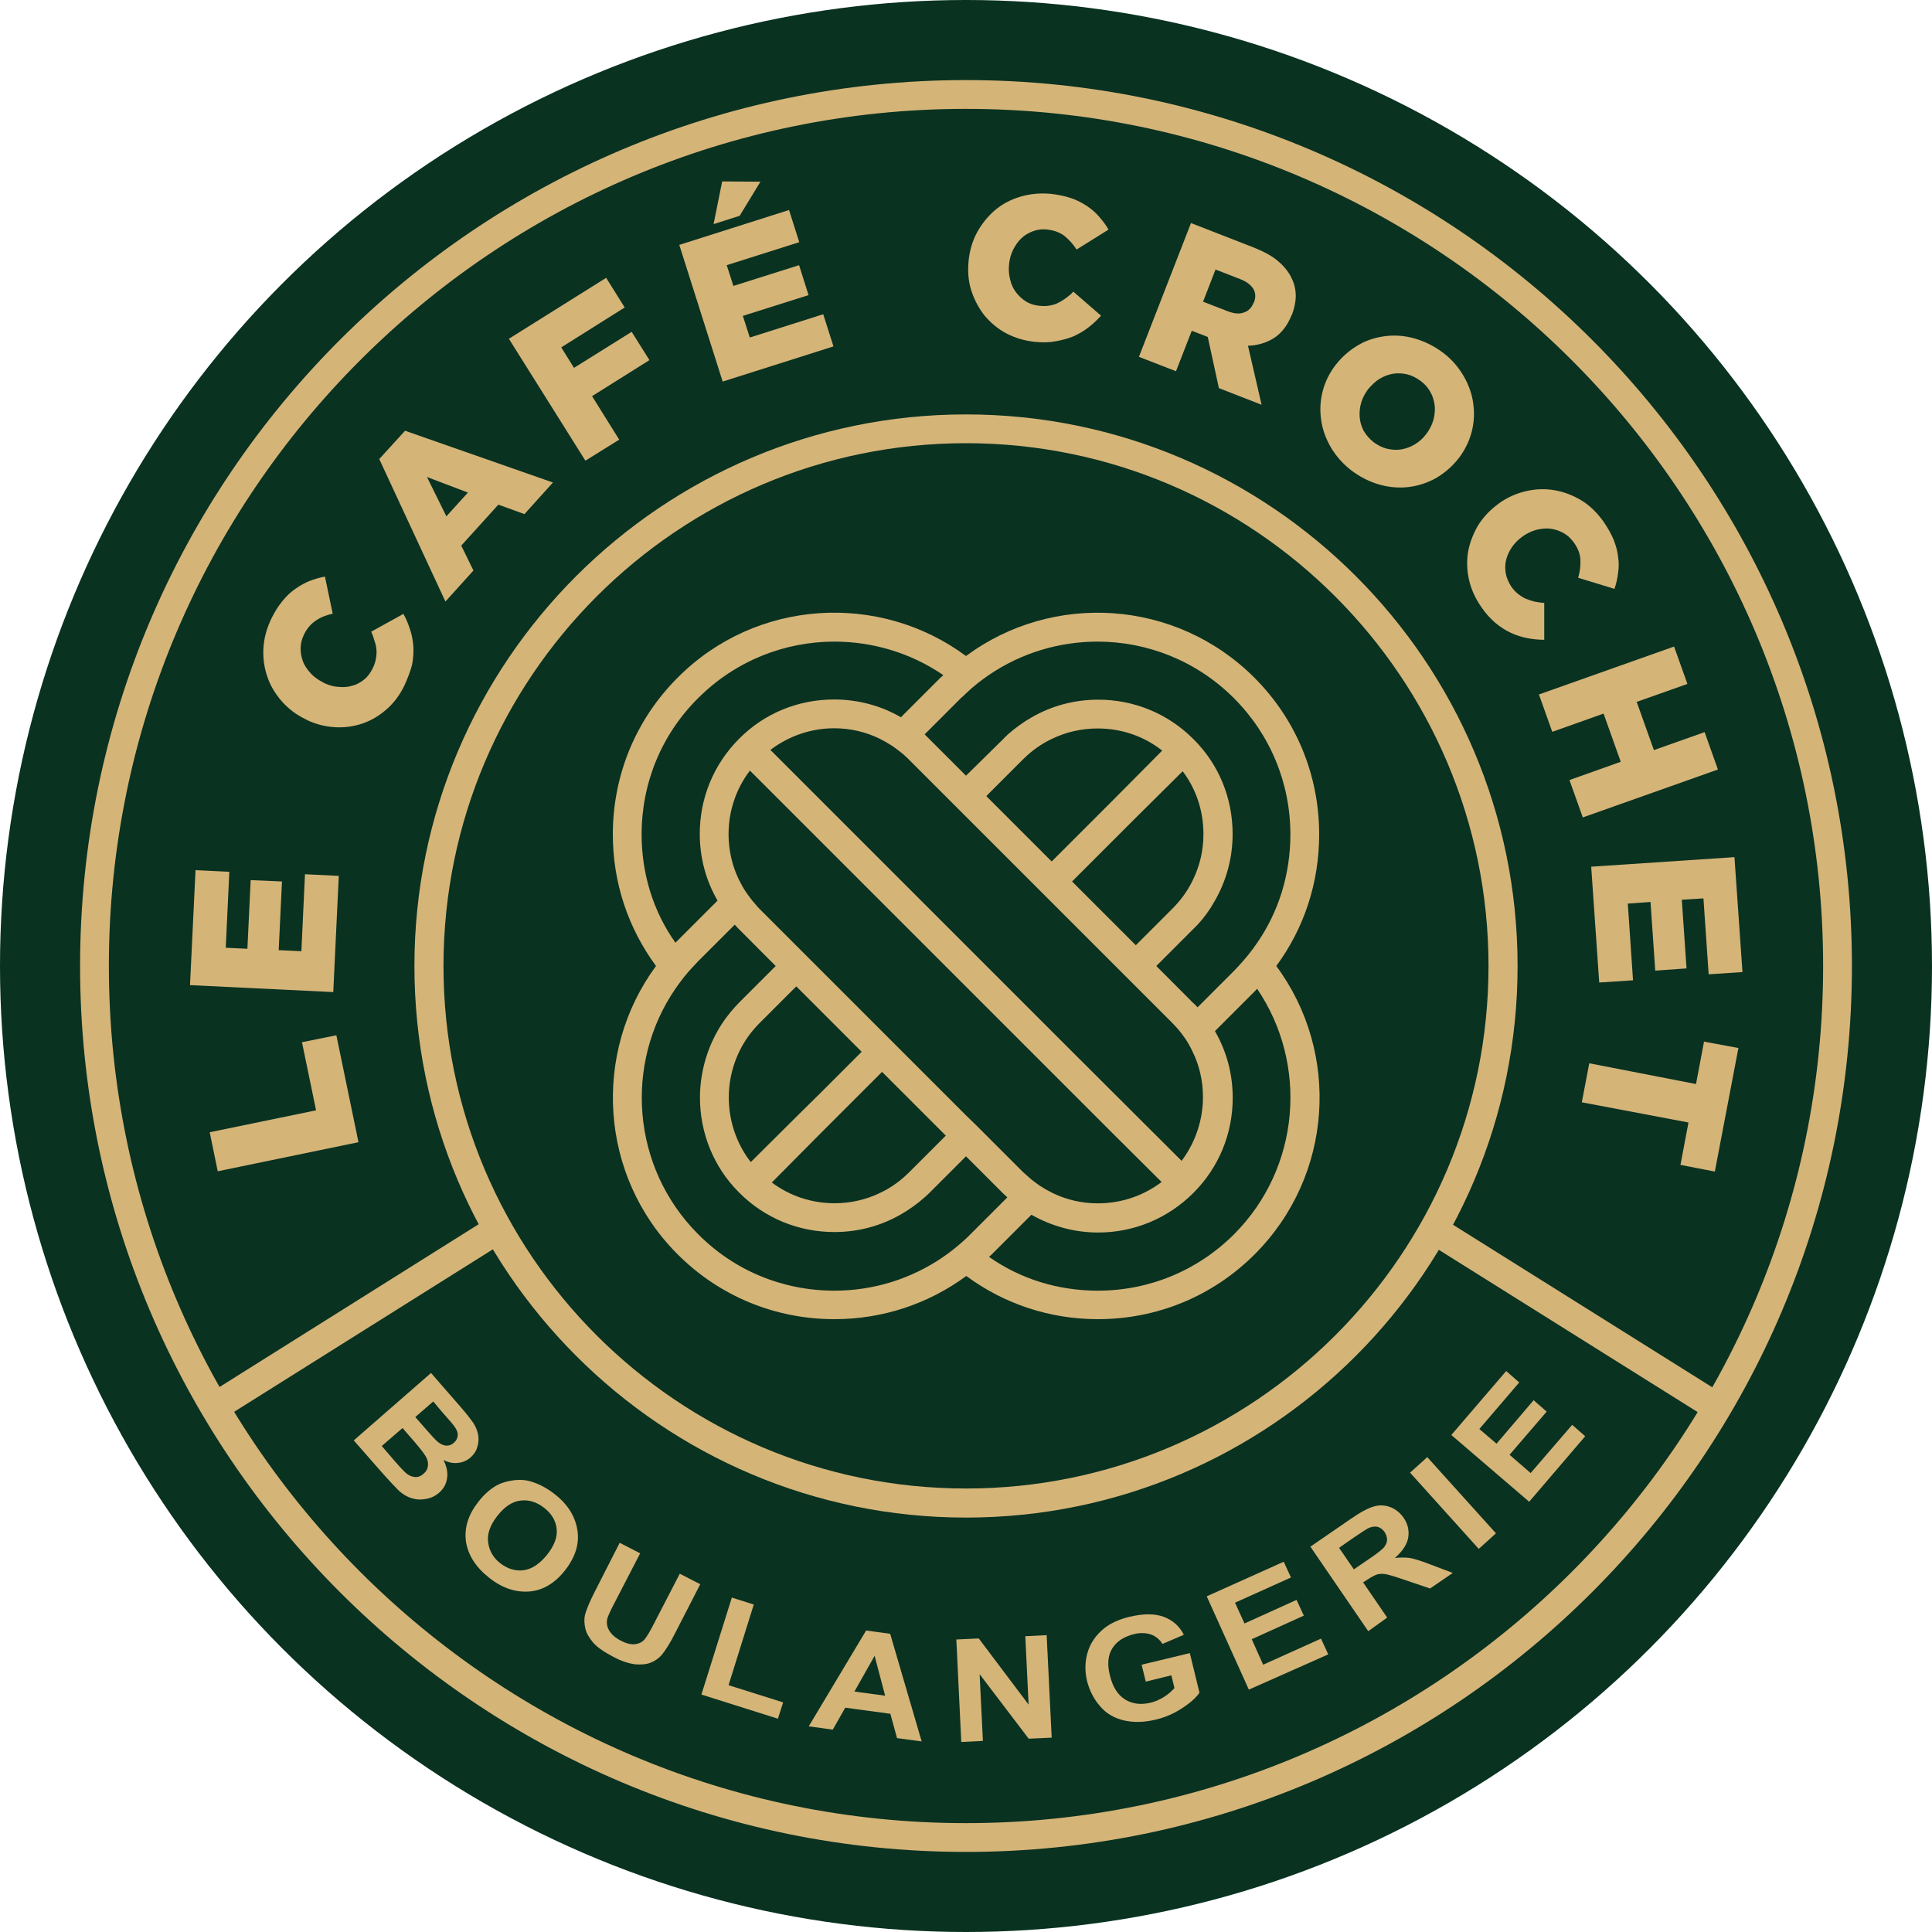 <?xml version="1.0" encoding="utf-8"?>
<!-- Generator: Adobe Illustrator 25.0.0, SVG Export Plug-In . SVG Version: 6.00 Build 0)  -->
<svg version="1.1" xmlns="http://www.w3.org/2000/svg" xmlns:xlink="http://www.w3.org/1999/xlink" x="0px" y="0px"
	 viewBox="0 0 200 200" style="enable-background:new 0 0 200 200;" xml:space="preserve">
<style type="text/css">
	.st0{display:none;}
	.st1{display:inline;}
	.st2{fill:#FFFFFF;}
	.st3{clip-path:url(#SVGID_4_);fill:url(#XMLID_225_);}
	.st4{clip-path:url(#SVGID_8_);fill:url(#XMLID_227_);}
	.st5{fill-rule:evenodd;clip-rule:evenodd;fill:#FFFFFF;}
	.st6{fill:#2FAAE1;}
	.st7{clip-path:url(#SVGID_12_);}
	.st8{clip-path:url(#SVGID_15_);}
	.st9{fill:#3798A2;}
	.st10{fill:#D55226;}
	.st11{fill:#FAC313;}
	.st12{fill:#1FA64A;}
	.st13{fill:#31AA4D;}
	.st14{fill:#00A8CA;}
	.st15{fill:#6C4998;}
	.st16{fill:#6F588F;}
	.st17{fill:#1493B7;}
	.st18{fill:#1CB2A7;}
	.st19{opacity:0.45;fill:#323537;enable-background:new    ;}
	.st20{fill:#056E80;}
	.st21{fill:#92C146;}
	.st22{fill:#E2D8DD;}
	.st23{fill:#B8294D;}
	.st24{fill:#E62148;}
	.st25{fill:#55853C;}
	.st26{fill:#DF262C;}
	.st27{fill:#079CD9;}
	.st28{fill:#3778BC;}
	.st29{clip-path:url(#SVGID_17_);}
	.st30{opacity:0.59;fill:url(#XMLID_228_);enable-background:new    ;}
	.st31{fill:url(#XMLID_229_);}
	.st32{fill:url(#XMLID_233_);}
	.st33{fill:#AD262B;}
	.st34{fill:#057582;}
	.st35{fill:#BC955C;}
	.st36{fill:#243746;}
	.st37{fill:#7565A1;}
	.st38{fill:#7B7258;}
	.st39{fill:#8A4B53;}
	.st40{fill:#F18B6E;}
	.st41{fill:#B24325;}
	.st42{clip-path:url(#SVGID_19_);}
	.st43{fill:#14A750;}
	.st44{fill:#020203;}
	.st45{fill:#35BAD1;}
	.st46{fill:none;stroke:#F7DA0A;stroke-width:4.082;stroke-miterlimit:10;}
	.st47{fill-rule:evenodd;clip-rule:evenodd;fill:#F7DA0A;}
	.st48{fill-rule:evenodd;clip-rule:evenodd;fill:#ED7525;}
	.st49{fill:none;}
	.st50{fill:#ED7525;}
	.st51{opacity:0.5;fill:#AE5926;fill-opacity:0.75;enable-background:new    ;}
	.st52{opacity:0.5;fill:#AE5926;fill-opacity:0.5;enable-background:new    ;}
	.st53{fill:#208771;}
	.st54{opacity:0.5;fill:#144A3E;fill-opacity:0.75;enable-background:new    ;}
	.st55{opacity:0.5;fill:#144A3E;fill-opacity:0.5;enable-background:new    ;}
	.st56{fill:#B9CF3A;}
	.st57{opacity:0.5;fill:#81913A;fill-opacity:0.5;enable-background:new    ;}
	.st58{opacity:0.5;fill:#81913A;fill-opacity:0.75;enable-background:new    ;}
	.st59{fill:#F7DC08;}
	.st60{opacity:0.5;fill:#81913A;fill-opacity:0.65;enable-background:new    ;}
	.st61{fill:#8EB624;}
	.st62{fill:url(#SVGID_20_);}
	.st63{fill:url(#SVGID_21_);}
	.st64{fill:url(#SVGID_22_);}
	.st65{fill:url(#SVGID_23_);}
	.st66{fill:url(#SVGID_24_);}
	.st67{fill:url(#SVGID_25_);}
	.st68{fill:url(#SVGID_26_);}
	.st69{fill:url(#SVGID_27_);}
	.st70{enable-background:new    ;}
	.st71{fill:#8FC045;}
	.st72{fill:#0A84B5;}
	.st73{fill:#52C3EF;}
	.st74{fill:#0091C7;}
	.st75{fill:#099CD8;}
	.st76{fill:#22BCEE;}
	.st77{fill:url(#SVGID_28_);}
	.st78{fill:#0CA551;}
	.st79{fill:#FFFFFF;stroke:#415CA7;stroke-width:0.326;stroke-linejoin:round;stroke-miterlimit:10;}
	.st80{clip-path:url(#SVGID_30_);}
	.st81{fill:none;stroke:#415CA7;stroke-width:0.28;stroke-linejoin:round;stroke-miterlimit:10;}
	.st82{clip-path:url(#SVGID_32_);}
	.st83{clip-path:url(#SVGID_34_);}
	.st84{fill:none;stroke:#415CA7;stroke-width:0.326;stroke-linejoin:round;stroke-miterlimit:10;}
	.st85{clip-path:url(#SVGID_36_);}
	.st86{fill:#3EB9C2;stroke:#415CA7;stroke-width:0.326;stroke-linejoin:round;stroke-miterlimit:10;}
	.st87{clip-path:url(#SVGID_38_);}
	.st88{clip-path:url(#SVGID_40_);}
	.st89{clip-path:url(#SVGID_42_);}
	.st90{clip-path:url(#SVGID_44_);}
	.st91{fill:none;stroke:#020203;stroke-width:0.326;stroke-linejoin:round;stroke-miterlimit:10;}
	.st92{fill:url(#SVGID_45_);}
	.st93{fill:url(#SVGID_46_);}
	.st94{fill:url(#SVGID_47_);}
	.st95{fill:url(#SVGID_48_);}
	.st96{fill:url(#SVGID_49_);}
	.st97{fill:url(#SVGID_50_);}
	.st98{fill:url(#SVGID_51_);}
	.st99{fill:url(#SVGID_52_);}
	.st100{fill:#177DC2;}
	.st101{fill:#3978BD;}
	.st102{fill:#74CBF2;}
	.st103{fill:#EB5D9D;}
	.st104{fill:#F6A241;}
	.st105{fill:#066838;}
	.st106{fill:#E84238;}
	.st107{fill:#EA541E;}
	.st108{fill:#4CB377;}
	.st109{fill:#008657;}
	.st110{fill:#F6B334;}
	.st111{fill:#F08224;}
	.st112{fill:#729ED4;}
	.st113{fill:url(#SVGID_53_);}
	.st114{fill:url(#SVGID_54_);}
	.st115{fill:url(#SVGID_55_);}
	.st116{fill:url(#SVGID_56_);}
	.st117{fill:url(#SVGID_57_);}
	.st118{fill:url(#SVGID_58_);}
	.st119{fill:url(#SVGID_59_);}
	.st120{fill:url(#SVGID_60_);}
	.st121{fill:url(#SVGID_61_);}
	.st122{fill:url(#SVGID_62_);}
	.st123{fill:url(#SVGID_63_);}
	.st124{fill:url(#SVGID_64_);}
	.st125{fill:url(#SVGID_65_);}
	.st126{fill:url(#SVGID_66_);}
	.st127{fill:url(#SVGID_67_);}
	.st128{fill:url(#SVGID_68_);}
	.st129{fill:url(#SVGID_69_);}
	.st130{fill:url(#SVGID_70_);}
	.st131{fill:#6E9188;}
	.st132{fill:#093221;}
	.st133{fill:#D5B478;}
	.st134{fill:#488231;}
	.st135{fill:#40C0EE;}
	.st136{fill:#B87E45;}
	.st137{fill:#59584C;}
	.st138{fill:#EB5D29;}
	.st139{fill:url(#SVGID_71_);}
	.st140{fill:url(#SVGID_72_);}
	.st141{fill:url(#SVGID_73_);}
	.st142{fill:url(#SVGID_74_);}
	.st143{fill:url(#SVGID_75_);}
	.st144{fill:url(#SVGID_76_);}
	.st145{fill:#3D9B9D;}
	.st146{fill:#BDBEC0;}
	.st147{fill:#C49A6C;}
	.st148{fill:#8C5F3D;}
	.st149{fill:#3A2316;}
	.st150{fill:#3D2516;}
	.st151{fill:#CB922C;}
	.st152{fill:#B27E34;}
	.st153{fill:#33ABA3;}
	.st154{fill:#E0B699;}
	.st155{fill:#EE7028;}
	.st156{fill:#E52629;}
	.st157{fill:#4B3C76;}
	.st158{fill:#EA4C81;}
	.st159{clip-path:url(#SVGID_78_);fill:url(#SVGID_79_);}
	.st160{clip-path:url(#SVGID_81_);fill:url(#SVGID_82_);}
	.st161{fill:#009092;}
	.st162{fill:#079591;}
	.st163{clip-path:url(#SVGID_84_);fill:url(#SVGID_85_);}
	.st164{clip-path:url(#SVGID_87_);}
	.st165{clip-path:url(#SVGID_89_);}
	.st166{clip-path:url(#SVGID_91_);}
	.st167{clip-path:url(#SVGID_93_);fill:#3953A1;}
	.st168{clip-path:url(#SVGID_95_);fill:#3953A1;}
	.st169{clip-path:url(#SVGID_97_);fill:#3953A1;}
	.st170{clip-path:url(#SVGID_99_);fill:#3953A1;}
	.st171{clip-path:url(#SVGID_101_);fill:#3953A1;}
	.st172{clip-path:url(#SVGID_103_);fill:#3953A1;}
	.st173{clip-path:url(#SVGID_105_);fill:#3953A1;}
	.st174{clip-path:url(#SVGID_107_);}
	.st175{clip-path:url(#SVGID_109_);fill:#3953A1;}
	.st176{clip-path:url(#SVGID_111_);}
	.st177{clip-path:url(#SVGID_113_);fill:#3953A1;}
	.st178{clip-path:url(#SVGID_115_);}
	.st179{clip-path:url(#SVGID_121_);}
	.st180{clip-path:url(#SVGID_123_);fill:none;}
	.st181{clip-path:url(#SVGID_125_);fill:#3953A1;}
	.st182{clip-path:url(#SVGID_127_);}
	.st183{clip-path:url(#SVGID_129_);}
	.st184{clip-path:url(#SVGID_131_);fill:#231F20;}
	.st185{clip-path:url(#SVGID_133_);fill:#231F20;}
	.st186{clip-path:url(#SVGID_135_);fill:#231F20;}
	.st187{clip-path:url(#SVGID_137_);fill:#231F20;}
	.st188{clip-path:url(#SVGID_139_);fill:#231F20;}
	.st189{clip-path:url(#SVGID_141_);fill:#231F20;}
	.st190{clip-path:url(#SVGID_143_);fill:#231F20;}
	.st191{clip-path:url(#SVGID_145_);}
	.st192{clip-path:url(#SVGID_147_);fill:url(#SVGID_148_);}
	.st193{clip-path:url(#SVGID_150_);}
	.st194{clip-path:url(#SVGID_152_);fill:url(#SVGID_153_);}
	.st195{clip-path:url(#SVGID_155_);}
	.st196{clip-path:url(#SVGID_157_);}
	.st197{clip-path:url(#SVGID_159_);}
	.st198{clip-path:url(#SVGID_161_);}
	.st199{clip-path:url(#SVGID_163_);}
	.st200{clip-path:url(#SVGID_165_);}
	.st201{clip-path:url(#SVGID_167_);fill:none;stroke:#FFFFFF;stroke-width:0.118;stroke-miterlimit:10;}
	.st202{clip-path:url(#SVGID_169_);fill:none;stroke:#FFFFFF;stroke-width:0.118;stroke-miterlimit:10;}
	.st203{clip-path:url(#SVGID_171_);}
	.st204{clip-path:url(#SVGID_179_);}
	.st205{fill:#FECA0E;}
	.st206{fill-rule:evenodd;clip-rule:evenodd;fill:#219A8F;}
	.st207{fill-rule:evenodd;clip-rule:evenodd;fill:#BBBDBF;}
	.st208{fill:#2283C5;}
	.st209{fill:#42B1E5;}
	.st210{fill:#FAB62F;}
	.st211{fill:#E52227;}
	.st212{fill:#D23877;}
	.st213{fill:#E94C49;}
	.st214{fill:#2EA9B1;}
	.st215{fill:#0C6A3A;}
	.st216{fill:#B9BE14;}
	.st217{fill:#6A9F2F;}
	.st218{fill:#0B6B3C;}
	.st219{fill:#0B6A3C;}
	.st220{fill:#BABF13;}
	.st221{fill:#BABF16;}
	.st222{fill:#6EA02E;}
	.st223{fill:#106C3F;}
	.st224{fill:#2C7D57;}
</style>
<g id="Layer_2" class="st0">
	<rect x="145.01" y="-120" class="st1" width="346.51" height="200"/>
	<rect x="146.43" y="100" class="st1" width="290.18" height="200"/>
</g>
<g id="Layer_1">
	<g>
		<g id="Layer_1_16_">
			<g>
				<g>
					<g>
						<circle class="st132" cx="100" cy="100" r="100"/>
					</g>
				</g>
				<g>
					<g>
						<g>
							<path class="st133" d="M100,191.71c-50.56,0-91.71-41.15-91.71-91.71S49.44,8.29,100,8.29s91.71,41.15,91.71,91.71
								S150.56,191.71,100,191.71z M100,11.27c-48.92,0-88.73,39.8-88.73,88.73s39.8,88.73,88.73,88.73s88.73-39.8,88.73-88.73
								S148.92,11.27,100,11.27z"/>
						</g>
					</g>
					<g>
						<g>
							<path class="st133" d="M100,157.1c-31.49,0-57.1-25.61-57.1-57.1S68.51,42.9,100,42.9s57.1,25.61,57.1,57.1
								S131.49,157.1,100,157.1z M100,45.88c-29.83,0-54.09,24.26-54.09,54.12s24.26,54.09,54.09,54.09s54.09-24.26,54.09-54.09
								S129.83,45.88,100,45.88z"/>
						</g>
					</g>
					<g>
						<g>
							<path class="st133" d="M22.54,121.25l-0.83-4.04l11.01-2.27l-1.46-7.05l3.56-0.72l2.29,11.07L22.54,121.25z"/>
						</g>
						<g>
							<path class="st133" d="M19.67,101.98l0.57-11.9l3.5,0.17l-0.37,7.86l2.24,0.11l0.34-7.11l3.24,0.14l-0.34,7.11l2.35,0.11
								l0.37-7.97l3.5,0.17L34.5,102.7L19.67,101.98z"/>
						</g>
						<g>
							<path class="st133" d="M41.87,70.95c-0.46,0.95-1.06,1.78-1.81,2.44c-0.75,0.66-1.58,1.18-2.49,1.49
								c-0.92,0.32-1.89,0.46-2.9,0.4c-1.03-0.06-2.04-0.32-3.01-0.8l-0.03-0.03c-0.98-0.46-1.78-1.09-2.47-1.86
								c-0.66-0.77-1.18-1.61-1.49-2.55c-0.32-0.92-0.46-1.92-0.4-2.95c0.06-1.03,0.34-2.06,0.83-3.07
								c0.34-0.69,0.72-1.29,1.12-1.78s0.83-0.92,1.32-1.26c0.49-0.34,0.98-0.63,1.49-0.83c0.52-0.2,1.06-0.37,1.61-0.46l0.8,3.84
								c-0.66,0.14-1.26,0.37-1.75,0.72c-0.49,0.32-0.92,0.8-1.23,1.46c-0.23,0.46-0.34,0.95-0.34,1.43c0,0.49,0.09,0.95,0.26,1.38
								s0.46,0.83,0.8,1.2s0.77,0.66,1.26,0.92l0.03,0.03c0.49,0.23,1,0.4,1.52,0.43c0.52,0.06,1,0.03,1.46-0.11
								c0.46-0.11,0.86-0.34,1.23-0.63c0.37-0.29,0.66-0.69,0.89-1.15c0.17-0.34,0.29-0.69,0.34-1c0.06-0.32,0.09-0.63,0.06-0.95
								c-0.03-0.32-0.09-0.6-0.2-0.92c-0.09-0.32-0.2-0.63-0.34-0.95l3.33-1.84c0.29,0.52,0.52,1.06,0.69,1.63
								c0.2,0.54,0.29,1.15,0.34,1.75c0.03,0.6,0,1.23-0.14,1.92C42.47,69.52,42.21,70.2,41.87,70.95z"/>
						</g>
						<g>
							<path class="st133" d="M39.26,47.52l2.67-2.93l15.31,5.36l-2.95,3.27l-2.7-0.98l-3.84,4.24l1.26,2.58l-2.9,3.21L39.26,47.52z
								 M48.44,50.99l-4.24-1.61l2.01,4.07L48.44,50.99z"/>
						</g>
						<g>
							<path class="st133" d="M52.68,35.07l10.07-6.31l1.92,3.07l-6.57,4.13l1.32,2.12l5.97-3.73l1.84,2.93l-5.94,3.73l2.81,4.5
								l-3.5,2.18L52.68,35.07z"/>
						</g>
						<g>
							<path class="st133" d="M70.32,25.35l11.36-3.61l1.06,3.33l-7.51,2.38l0.69,2.15l6.8-2.15l0.98,3.1l-6.8,2.15l0.72,2.24
								l7.6-2.41l1.06,3.33l-11.47,3.64L70.32,25.35z M74.76,18.78l3.96,0.03l-2.15,3.53l-2.7,0.86L74.76,18.78z"/>
						</g>
						<g>
							<path class="st133" d="M107.14,35.39c-1.06-0.11-2.04-0.4-2.93-0.86s-1.63-1.09-2.27-1.84c-0.6-0.75-1.06-1.61-1.38-2.58
								c-0.32-0.98-0.4-2.01-0.29-3.1v-0.03c0.11-1.06,0.4-2.06,0.89-2.95s1.12-1.66,1.86-2.29c0.75-0.63,1.63-1.09,2.61-1.38
								c0.98-0.29,2.04-0.4,3.18-0.29c0.77,0.09,1.43,0.23,2.04,0.43s1.15,0.49,1.63,0.8c0.49,0.32,0.92,0.69,1.29,1.12
								c0.37,0.43,0.72,0.86,0.98,1.35l-3.3,2.06c-0.37-0.57-0.8-1.03-1.26-1.41c-0.49-0.37-1.06-0.57-1.78-0.66
								c-0.52-0.06-1,0-1.46,0.17c-0.46,0.17-0.86,0.4-1.2,0.72c-0.34,0.32-0.63,0.72-0.86,1.18c-0.23,0.46-0.37,0.95-0.43,1.49
								v0.03c-0.06,0.54-0.03,1.06,0.11,1.58c0.11,0.52,0.32,0.95,0.6,1.32c0.29,0.37,0.6,0.69,1.03,0.95
								c0.4,0.26,0.86,0.4,1.41,0.46c0.37,0.03,0.75,0.03,1.06-0.03s0.63-0.14,0.89-0.29c0.29-0.14,0.54-0.32,0.8-0.49
								c0.26-0.2,0.52-0.4,0.75-0.66l2.87,2.49c-0.4,0.43-0.83,0.86-1.29,1.2c-0.46,0.37-0.98,0.66-1.52,0.92
								c-0.54,0.23-1.18,0.4-1.84,0.52C108.69,35.45,107.94,35.47,107.14,35.39z"/>
						</g>
						<g>
							<path class="st133" d="M123.29,23.09l6.54,2.55c1.06,0.43,1.92,0.89,2.55,1.46c0.63,0.54,1.09,1.15,1.38,1.81
								c0.52,1.12,0.49,2.35-0.03,3.7l-0.03,0.03c-0.43,1.06-1.03,1.84-1.81,2.35c-0.77,0.49-1.69,0.77-2.7,0.8l1.41,6.11
								l-4.42-1.72l-1.15-5.28l-0.03-0.03l-1.63-0.63l-1.63,4.19l-3.84-1.49L123.29,23.09z M127.07,32.21
								c0.66,0.26,1.23,0.32,1.69,0.14c0.46-0.14,0.8-0.49,1-0.98l0.03-0.03c0.23-0.54,0.2-1.03-0.06-1.46
								c-0.26-0.4-0.72-0.75-1.38-1l-2.52-0.98l-1.29,3.33L127.07,32.21z"/>
						</g>
						<g>
							<path class="st133" d="M139.89,48.7c-0.92-0.72-1.61-1.52-2.15-2.44c-0.52-0.92-0.86-1.86-0.98-2.84
								c-0.14-0.98-0.09-1.95,0.17-2.95c0.26-1,0.72-1.89,1.35-2.72l0.03-0.03c0.66-0.83,1.43-1.49,2.32-2.01
								c0.89-0.52,1.84-0.8,2.84-0.92s2.01-0.03,3.01,0.26c1,0.29,1.98,0.77,2.9,1.46s1.61,1.52,2.15,2.44
								c0.52,0.92,0.86,1.86,0.98,2.84c0.14,0.98,0.09,1.95-0.17,2.95c-0.26,0.98-0.72,1.89-1.35,2.72l-0.03,0.03
								c-0.66,0.83-1.43,1.49-2.32,2.01c-0.89,0.49-1.84,0.8-2.84,0.92c-1,0.11-2.01,0.03-3.01-0.26
								C141.76,49.87,140.81,49.38,139.89,48.7z M142.19,45.77c0.46,0.34,0.92,0.57,1.43,0.69c0.49,0.11,0.98,0.14,1.46,0.06
								c0.49-0.09,0.95-0.26,1.38-0.52s0.83-0.6,1.15-1.03l0.03-0.03c0.32-0.43,0.57-0.89,0.72-1.38c0.14-0.49,0.2-0.98,0.17-1.49
								c-0.06-0.49-0.17-0.98-0.43-1.43c-0.23-0.46-0.57-0.86-1.03-1.2s-0.92-0.57-1.41-0.69c-0.49-0.11-0.98-0.14-1.46-0.06
								c-0.49,0.09-0.95,0.26-1.38,0.52c-0.43,0.26-0.8,0.63-1.15,1.03l-0.03,0.03c-0.32,0.43-0.57,0.89-0.72,1.38
								s-0.2,0.98-0.17,1.49c0.03,0.49,0.17,0.98,0.4,1.43C141.41,45.02,141.76,45.43,142.19,45.77z"/>
						</g>
						<g>
							<path class="st133" d="M153.34,62.83c-0.6-0.86-1.03-1.78-1.26-2.78c-0.23-0.98-0.26-1.95-0.11-2.9
								c0.17-0.95,0.52-1.86,1.03-2.75c0.54-0.86,1.26-1.63,2.15-2.27l0.03-0.03c0.89-0.63,1.81-1.03,2.81-1.26
								c1-0.23,1.98-0.26,2.95-0.09s1.89,0.52,2.78,1.06s1.63,1.29,2.29,2.21c0.43,0.63,0.77,1.23,1.03,1.84
								c0.23,0.6,0.4,1.18,0.46,1.75c0.09,0.57,0.09,1.15,0,1.72c-0.06,0.57-0.2,1.12-0.37,1.63l-3.76-1.15
								c0.2-0.66,0.26-1.29,0.23-1.89c-0.03-0.6-0.26-1.18-0.69-1.78c-0.32-0.43-0.66-0.75-1.09-0.98
								c-0.43-0.23-0.86-0.37-1.32-0.43c-0.46-0.06-0.95,0-1.43,0.11c-0.49,0.14-0.95,0.34-1.41,0.66l-0.03,0.03
								c-0.46,0.32-0.83,0.69-1.12,1.12s-0.49,0.86-0.6,1.32s-0.11,0.92-0.03,1.41c0.09,0.46,0.29,0.92,0.57,1.35
								c0.23,0.32,0.46,0.57,0.72,0.77s0.52,0.37,0.8,0.49c0.29,0.11,0.57,0.2,0.89,0.29c0.32,0.06,0.66,0.11,1,0.14v3.81
								c-0.6,0-1.18-0.06-1.75-0.17c-0.57-0.11-1.15-0.29-1.69-0.54s-1.09-0.6-1.61-1.03C154.32,64.07,153.8,63.52,153.34,62.83z"/>
						</g>
						<g>
							<path class="st133" d="M173.3,66.93l1.38,3.87l-5.25,1.86l1.78,4.99l5.25-1.86l1.38,3.87l-13.99,4.96l-1.38-3.87l5.31-1.89
								l-1.78-4.99l-5.31,1.89l-1.38-3.87L173.3,66.93z"/>
						</g>
						<g>
							<path class="st133" d="M179.55,88.73l0.83,11.9l-3.5,0.23L176.34,93l-2.24,0.14l0.49,7.11l-3.24,0.23l-0.49-7.11l-2.35,0.17
								l0.54,7.94l-3.5,0.23l-0.83-11.99L179.55,88.73z"/>
						</g>
						<g>
							<path class="st133" d="M175.57,112.22l0.83-4.39l3.56,0.66l-2.44,12.79l-3.56-0.69l0.83-4.39l-11.04-2.09l0.77-4.04
								L175.57,112.22z"/>
						</g>
					</g>
					<g>
						<g>
							
								<rect x="161.6" y="119.17" transform="matrix(0.531 -0.847 0.847 0.531 -39.211 202.093)" class="st133" width="2.98" height="34.64"/>
						</g>
					</g>
					<g>
						<g>
							
								<rect x="19.53" y="134.96" transform="matrix(0.847 -0.532 0.532 0.847 -66.9 40.467)" class="st133" width="34.64" height="2.98"/>
						</g>
					</g>
					<g>
						<g>
							<g>
								<g>
									<path class="st133" d="M136.56,86.38c0-6.14-2.38-11.9-6.71-16.23c-8.14-8.14-20.88-8.89-29.85-2.24
										c-8.98-6.65-21.74-5.91-29.85,2.24c-4.33,4.33-6.71,10.09-6.71,16.23c0,4.99,1.58,9.69,4.47,13.62
										c-6.62,8.98-5.88,21.74,2.24,29.85c4.33,4.33,10.09,6.71,16.23,6.71c4.99,0,9.72-1.58,13.65-4.47
										c3.93,2.9,8.66,4.47,13.62,4.47l0,0c6.14,0,11.9-2.38,16.23-6.71c8.14-8.14,8.89-20.88,2.24-29.85
										C135.02,96.07,136.56,91.34,136.56,86.38z M100,71.78c0.75-0.72,1.52-1.32,2.35-1.89c3.38-2.32,7.34-3.47,11.27-3.47
										c5.1,0,10.21,1.95,14.11,5.85c3.76,3.76,5.85,8.78,5.85,14.11c0,4.1-1.2,8-3.47,11.27c-0.57,0.83-1.2,1.61-1.89,2.35
										c-0.14,0.17-0.32,0.32-0.46,0.49l-3.79,3.79c-0.14-0.17-0.32-0.34-0.49-0.49L119.7,100l3.79-3.79
										c0.17-0.17,0.32-0.32,0.49-0.49c0.69-0.75,1.29-1.58,1.78-2.47c1.2-2.09,1.84-4.45,1.84-6.91c0-3.73-1.43-7.23-4.07-9.84
										c-2.64-2.64-6.14-4.07-9.84-4.07c-2.47,0-4.82,0.63-6.91,1.84c-0.86,0.49-1.69,1.09-2.47,1.78
										c-0.17,0.17-0.34,0.32-0.49,0.49L100,80.3l-3.79-3.79c-0.17-0.17-0.34-0.32-0.49-0.49l3.79-3.79
										C99.68,72.1,99.83,71.95,100,71.78z M84.92,117.35l2.12-2.12l4.27-4.27l6.6,6.6l-3.79,3.79c-0.17,0.17-0.34,0.32-0.49,0.46
										c-0.77,0.69-1.63,1.26-2.55,1.69c-1.43,0.69-3.04,1.06-4.67,1.06c-2.38,0-4.65-0.75-6.51-2.15L84.92,117.35z M77.72,120.3
										c-2.55-3.3-2.95-7.71-1.23-11.36c0.43-0.92,1-1.78,1.69-2.55c0.14-0.17,0.32-0.34,0.46-0.49l3.79-3.79l6.77,6.77
										l-4.27,4.27l-2.12,2.09L77.72,120.3z M78.63,94.09c-0.17-0.17-0.32-0.34-0.46-0.52c-0.34-0.37-0.63-0.77-0.92-1.18
										c-0.29-0.43-0.54-0.89-0.77-1.35c-0.69-1.43-1.06-3.04-1.06-4.67c0-2.41,0.77-4.7,2.21-6.6l11.44,11.44l1.06,1.06
										l1.06,1.06l8.86,8.86l6.6,6.6l6.4,6.4l1.06,1.06l1.06,1.06l5.08,5.05c-1.89,1.43-4.19,2.21-6.6,2.21
										c-1.66,0-3.24-0.37-4.67-1.06c-0.46-0.23-0.92-0.49-1.35-0.77c-0.4-0.29-0.8-0.57-1.18-0.92
										c-0.17-0.14-0.34-0.32-0.52-0.46l-3.79-3.79l-1.06-1.06l-1.09-1.06L78.63,94.09z M110.9,108.78l-1.06-1.06l-1.06-1.06
										L86.92,84.8l-1.06-1.06l-1.06-1.06l-5.05-5.05c1.89-1.43,4.19-2.24,6.6-2.24c1.66,0,3.24,0.37,4.67,1.06
										c0.46,0.23,0.92,0.49,1.35,0.77c0.4,0.29,0.8,0.57,1.2,0.92c0.17,0.14,0.34,0.32,0.49,0.46l21.37,21.37l1.06,1.06
										l1.06,1.06l3.79,3.79c0.17,0.17,0.32,0.34,0.46,0.49c0.34,0.37,0.63,0.77,0.92,1.18c0.29,0.43,0.54,0.89,0.75,1.35
										c0.72,1.46,1.06,3.07,1.06,4.67c0,2.32-0.75,4.65-2.21,6.6L110.9,108.78z M115.26,82.79l-2.12,2.12l-4.27,4.27l-6.77-6.77
										l3.79-3.79c0.17-0.17,0.34-0.32,0.49-0.46c0.77-0.69,1.63-1.26,2.55-1.69c1.43-0.69,3.04-1.06,4.7-1.06
										c2.47,0,4.79,0.8,6.68,2.29L115.26,82.79z M122.43,79.84c1.41,1.86,2.15,4.13,2.15,6.51c0,1.66-0.37,3.24-1.06,4.67
										c-0.43,0.92-1,1.78-1.69,2.55c-0.14,0.17-0.32,0.34-0.46,0.49l-3.79,3.79l-6.6-6.6l4.27-4.27l2.12-2.12L122.43,79.84z
										 M66.42,86.38c0-5.33,2.06-10.35,5.85-14.11c3.9-3.9,9-5.85,14.11-5.85c3.93,0,7.89,1.15,11.27,3.47
										c-0.09,0.09-0.17,0.17-0.26,0.23l-4.13,4.13c-2.06-1.2-4.45-1.84-6.91-1.84c-3.73,0-7.23,1.43-9.84,4.07
										c-2.64,2.64-4.07,6.14-4.07,9.84c0,2.47,0.63,4.82,1.84,6.91l-4.13,4.13c-0.09,0.09-0.17,0.17-0.23,0.23
										C67.62,94.35,66.42,90.45,66.42,86.38z M100,128.22c-0.75,0.69-1.52,1.32-2.35,1.89c-3.3,2.27-7.2,3.5-11.27,3.5
										c-5.33,0-10.35-2.06-14.11-5.85c-6.88-6.88-7.69-17.64-2.35-25.41c0.57-0.83,1.18-1.61,1.89-2.35
										c0.14-0.17,0.32-0.32,0.46-0.49l3.79-3.79c0.14,0.17,0.32,0.34,0.46,0.49L80.3,100l-3.79,3.79
										c-0.17,0.17-0.32,0.34-0.46,0.49c-0.69,0.77-1.29,1.58-1.78,2.47c-1.2,2.12-1.81,4.53-1.81,6.88
										c0,3.56,1.35,7.14,4.07,9.84c2.64,2.64,6.14,4.07,9.84,4.07c2.47,0,4.82-0.63,6.91-1.84c0.86-0.49,1.69-1.09,2.47-1.78
										c0.17-0.14,0.34-0.32,0.49-0.46l3.76-3.76l3.79,3.79c0.17,0.17,0.34,0.32,0.49,0.46l-3.79,3.79
										C100.32,127.9,100.17,128.08,100,128.22z M127.76,127.76c-3.76,3.76-8.78,5.85-14.11,5.85c-4.1,0-8-1.2-11.27-3.5
										c0.09-0.09,0.17-0.14,0.26-0.23l4.13-4.13c2.09,1.18,4.45,1.84,6.91,1.84c1.86,0,3.67-0.37,5.33-1.06
										c1.66-0.69,3.21-1.72,4.53-3.04c2.64-2.64,4.07-6.14,4.07-9.84c0-2.47-0.63-4.82-1.84-6.91l4.13-4.13
										c0.09-0.09,0.17-0.17,0.23-0.26C135.42,110.12,134.64,120.85,127.76,127.76z"/>
								</g>
							</g>
						</g>
					</g>
				</g>
				<g>
					<path class="st133" d="M44.62,142.13l3.1,3.56c0.6,0.69,1.03,1.26,1.29,1.63c0.26,0.4,0.4,0.8,0.49,1.2
						c0.06,0.43,0.06,0.83-0.09,1.26c-0.11,0.43-0.34,0.77-0.69,1.09c-0.37,0.32-0.8,0.52-1.32,0.57c-0.52,0.06-1-0.06-1.49-0.29
						c0.34,0.66,0.46,1.29,0.37,1.89c-0.09,0.6-0.37,1.09-0.83,1.49c-0.37,0.32-0.8,0.54-1.32,0.63c-0.52,0.11-1,0.09-1.49-0.06
						c-0.49-0.14-0.98-0.43-1.43-0.86c-0.29-0.29-0.95-0.98-1.95-2.12l-2.64-3.01L44.62,142.13z M41.67,147.83l-2.15,1.86l1.43,1.66
						c0.57,0.66,0.95,1.03,1.12,1.18c0.29,0.23,0.57,0.34,0.89,0.37c0.32,0.03,0.6-0.09,0.89-0.34c0.23-0.2,0.4-0.46,0.43-0.72
						c0.06-0.29,0.03-0.57-0.11-0.89c-0.14-0.32-0.57-0.89-1.26-1.69L41.67,147.83z M44.85,145.08l-1.86,1.61l1.03,1.18
						c0.6,0.69,1,1.12,1.18,1.29c0.32,0.29,0.6,0.43,0.92,0.49c0.32,0.03,0.6-0.06,0.86-0.29c0.26-0.23,0.37-0.46,0.4-0.75
						c0.03-0.29-0.09-0.6-0.32-0.92c-0.14-0.2-0.57-0.72-1.32-1.55L44.85,145.08z"/>
					<path class="st133" d="M49.5,155.49c0.66-0.86,1.38-1.46,2.09-1.81c0.54-0.26,1.15-0.4,1.75-0.46c0.63-0.06,1.23,0,1.78,0.2
						c0.75,0.23,1.49,0.63,2.27,1.23c1.38,1.06,2.15,2.32,2.38,3.73c0.23,1.41-0.2,2.78-1.26,4.16c-1.06,1.35-2.29,2.09-3.7,2.21
						c-1.41,0.11-2.81-0.34-4.16-1.41c-1.38-1.09-2.18-2.32-2.41-3.73C48.04,158.16,48.47,156.81,49.5,155.49z M51.48,156.93
						c-0.75,0.95-1.06,1.86-0.95,2.72c0.11,0.86,0.52,1.61,1.26,2.18c0.75,0.57,1.55,0.83,2.41,0.72s1.66-0.66,2.44-1.61
						c0.75-0.95,1.09-1.86,0.98-2.7c-0.09-0.83-0.52-1.55-1.29-2.15c-0.77-0.6-1.58-0.86-2.44-0.75
						C53.03,155.43,52.22,155.98,51.48,156.93z"/>
					<path class="st133" d="M64.15,159.71l2.12,1.09l-2.64,5.1c-0.43,0.8-0.66,1.35-0.75,1.61c-0.11,0.43-0.06,0.86,0.17,1.26
						c0.23,0.4,0.63,0.77,1.2,1.06c0.6,0.32,1.12,0.43,1.52,0.37c0.43-0.06,0.75-0.23,0.98-0.52c0.23-0.29,0.54-0.8,0.92-1.55
						l2.7-5.22l2.12,1.09l-2.55,4.96c-0.57,1.15-1.06,1.89-1.41,2.32c-0.34,0.4-0.77,0.69-1.23,0.86c-0.46,0.17-1,0.2-1.63,0.14
						c-0.6-0.09-1.35-0.32-2.15-0.75c-1-0.52-1.69-1-2.12-1.49c-0.4-0.49-0.69-0.95-0.8-1.43c-0.11-0.49-0.14-0.95-0.06-1.35
						c0.14-0.6,0.49-1.43,1.03-2.49L64.15,159.71z"/>
					<path class="st133" d="M72.61,175.42l3.15-10.04l2.27,0.72l-2.61,8.35l5.65,1.78l-0.54,1.69L72.61,175.42z"/>
					<path class="st133" d="M95.41,180.27l-2.55-0.34l-0.69-2.52l-4.67-0.63l-1.29,2.27l-2.49-0.34l5.94-9.92l2.49,0.34
						L95.41,180.27z M91.63,175.54l-1.09-4.13l-2.09,3.7L91.63,175.54z"/>
					<path class="st133" d="M99.51,180.33L99,169.72l2.32-0.11l5.16,6.85l-0.34-7.08l2.21-0.11l0.52,10.61l-2.38,0.11l-5.08-6.68
						l0.34,6.91L99.51,180.33z"/>
					<path class="st133" d="M118.61,174.08l-0.43-1.75l4.99-1.2l1,4.1c-0.37,0.54-1,1.09-1.84,1.63c-0.83,0.54-1.72,0.92-2.67,1.15
						c-1.2,0.29-2.29,0.32-3.3,0.09s-1.84-0.72-2.47-1.46c-0.66-0.75-1.09-1.61-1.35-2.58c-0.26-1.06-0.23-2.09,0.06-3.04
						s0.86-1.78,1.72-2.47c0.66-0.52,1.52-0.92,2.61-1.18c1.43-0.34,2.61-0.34,3.53,0s1.63,0.95,2.09,1.86l-2.21,0.95
						c-0.29-0.46-0.69-0.8-1.2-0.98c-0.52-0.17-1.12-0.2-1.78-0.03c-1,0.26-1.75,0.72-2.21,1.46c-0.46,0.72-0.54,1.66-0.26,2.78
						c0.29,1.23,0.83,2.06,1.58,2.52c0.75,0.46,1.61,0.57,2.61,0.34c0.49-0.11,0.95-0.32,1.41-0.6c0.46-0.29,0.8-0.6,1.09-0.92
						l-0.32-1.32L118.61,174.08z"/>
					<path class="st133" d="M129.28,174.91l-4.36-9.66l7.97-3.58l0.75,1.63l-5.79,2.61l0.98,2.15l5.39-2.44l0.75,1.63l-5.39,2.44
						l1.18,2.64l5.99-2.7l0.75,1.63L129.28,174.91z"/>
					<path class="st133" d="M141.64,168.86l-5.99-8.75l4.13-2.84c1.03-0.72,1.84-1.15,2.44-1.32c0.57-0.17,1.15-0.14,1.69,0.06
						s1,0.57,1.38,1.09c0.46,0.66,0.6,1.35,0.49,2.06s-0.6,1.43-1.38,2.12c0.57-0.06,1.09-0.06,1.55,0
						c0.46,0.09,1.15,0.29,2.09,0.66l2.35,0.89l-2.35,1.61l-2.72-0.92c-0.98-0.34-1.61-0.52-1.92-0.57s-0.57-0.03-0.83,0.03
						c-0.26,0.09-0.6,0.26-1.06,0.57l-0.4,0.26l2.49,3.64L141.64,168.86z M140.15,162.46l1.46-1c0.95-0.63,1.52-1.09,1.69-1.32
						c0.17-0.23,0.29-0.49,0.29-0.75s-0.09-0.52-0.26-0.8c-0.2-0.29-0.46-0.46-0.75-0.54c-0.29-0.06-0.63,0-0.98,0.17
						c-0.17,0.09-0.66,0.4-1.46,0.95l-1.52,1.06L140.15,162.46z"/>
					<path class="st133" d="M153.08,160.34l-7.11-7.89l1.78-1.61l7.11,7.89L153.08,160.34z"/>
					<path class="st133" d="M158.3,155.46l-8.06-6.91l5.68-6.62l1.35,1.18l-4.13,4.82l1.78,1.52l3.84-4.5l1.35,1.18l-3.84,4.47
						l2.18,1.89l4.3-4.99l1.35,1.18L158.3,155.46z"/>
				</g>
			</g>
		</g>
	</g>
</g>
</svg>
